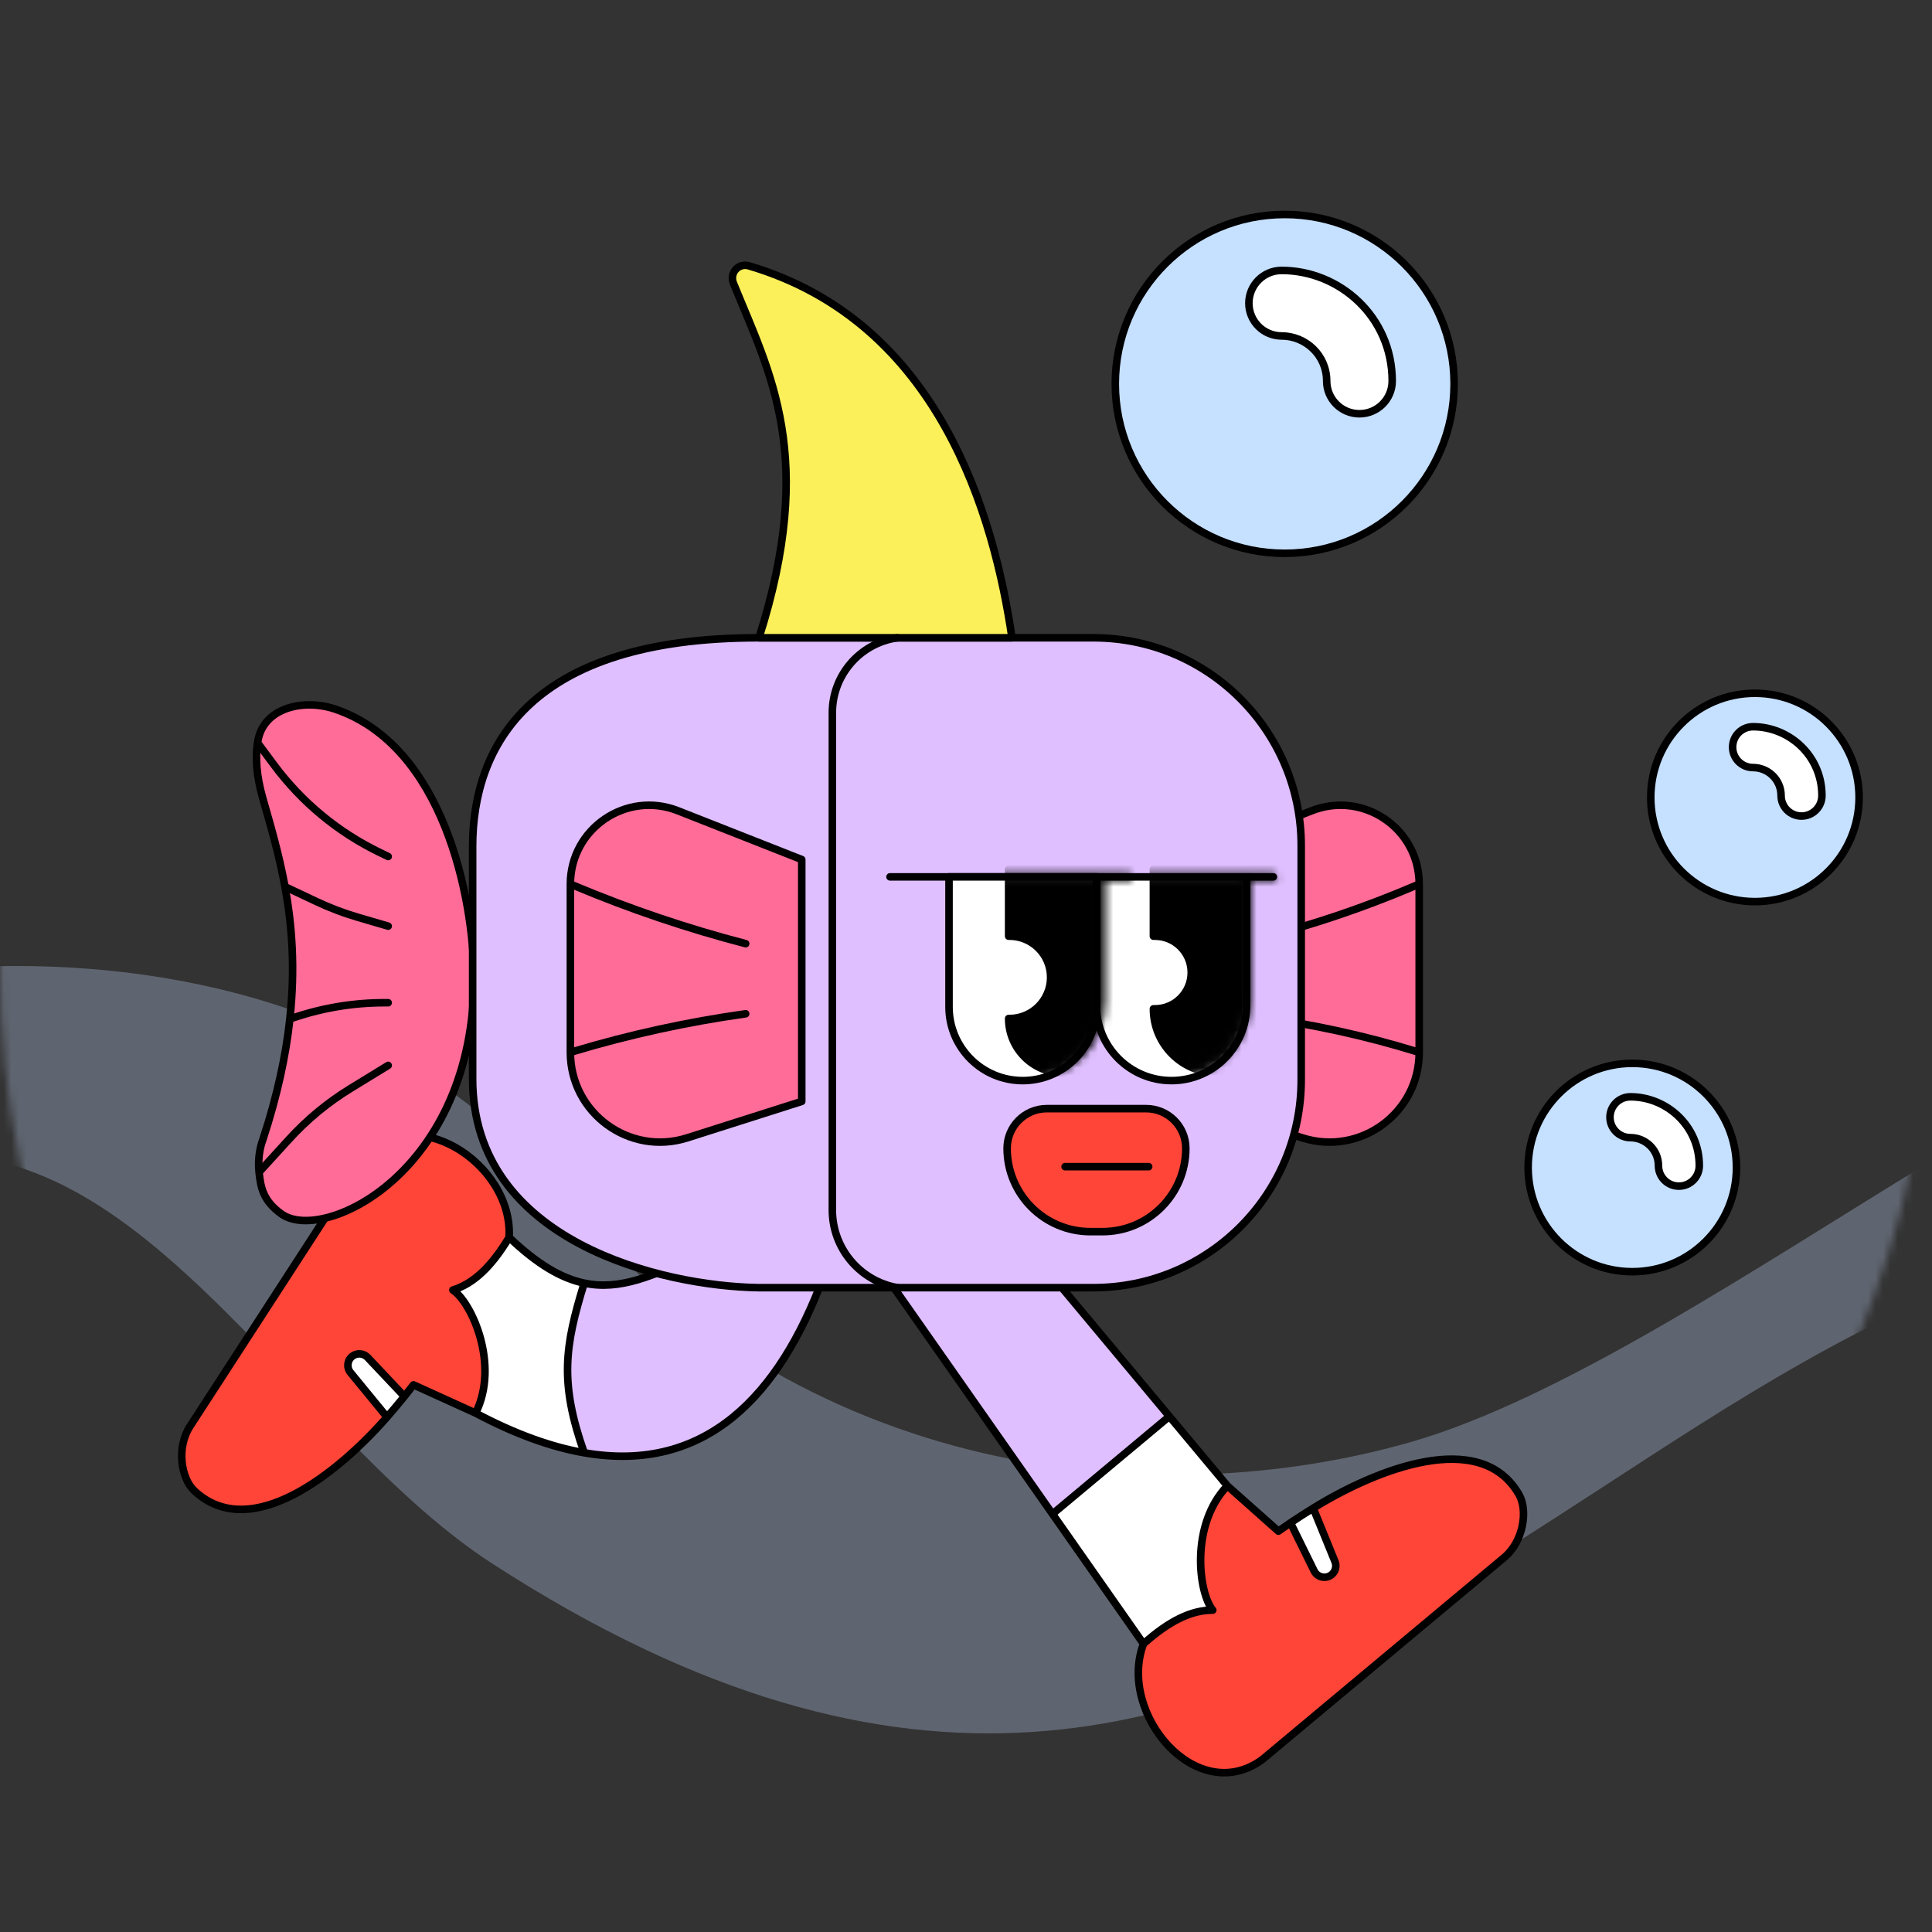 <svg width="256" height="256" viewBox="0 0 256 256" fill="none" xmlns="http://www.w3.org/2000/svg">
<rect x="0" y="0" width="256" height="256" fill="#333333" stroke="none"/>
<mask id="mask0_5243_5919" style="mask-type:alpha" maskUnits="userSpaceOnUse" x="-1" y="0" width="257" height="256">
<circle cx="127.999" cy="128" r="128" fill="black"/>
</mask>
<g mask="url(#mask0_5243_5919)">
<path opacity="0.3" d="M73.724 157.544C34.904 111.284 -43.888 130.173 -47.913 142.249C-64.392 156.161 -61.029 146.919 -67.184 142.249V180.893C-63.159 182.503 -50.612 169.012 -21.632 156.26C14.593 140.32 36.547 188.607 65.203 207.166C175.703 278.734 215.119 156.219 305.711 162.648V138.013C289.374 122.072 226.729 179.765 186.755 191.132C153.694 200.533 106.516 196.621 73.724 157.544Z" fill="#C5D8FF"/>
<path d="M51.281 187.77L46.44 181.869C45.815 181.107 46.072 179.96 46.964 179.539C47.556 179.259 48.262 179.392 48.712 179.868L53.585 185.029C52.883 185.898 52.109 186.822 51.281 187.77Z" fill="white"/>
<path d="M25.77 197.557C23.955 195.868 23.374 191.769 25.176 188.991L47.891 153.956C54.29 145.336 68.038 154.045 67.46 163.959C65.118 167.853 62.74 170.097 60.008 170.936C62.483 172.541 66.239 180.844 63.02 187.242L54.79 183.5C54.417 183.985 54.014 184.496 53.585 185.029L48.712 179.868C48.262 179.392 47.556 179.259 46.964 179.539C46.072 179.96 45.815 181.107 46.44 181.869L51.281 187.77C44.825 195.167 33.24 204.512 25.77 197.557Z" fill="#FF4538"/>
<path fill-rule="evenodd" clip-rule="evenodd" d="M109.083 169.244L93.774 165.736C93.296 165.953 92.827 166.167 92.367 166.377C86.573 169.025 82.192 171.027 77.41 170.019C74.818 178.411 74.138 183.231 77.41 192.501C93.571 195.309 103.295 184.825 109.083 169.244Z" fill="#DFBFFF"/>
<path d="M63.02 187.242C66.239 180.844 62.483 172.541 60.008 170.936C62.74 170.097 65.118 167.853 67.46 163.959C71.236 167.561 74.402 169.386 77.41 170.019C74.818 178.411 74.138 183.231 77.41 192.501C73.089 191.75 68.309 190.049 63.02 187.242Z" fill="white"/>
<path d="M51.281 187.77C44.825 195.167 33.24 204.512 25.77 197.557C23.955 195.868 23.374 191.769 25.176 188.991L47.891 153.956C54.29 145.336 68.038 154.045 67.46 163.959M51.281 187.77L46.44 181.869C45.815 181.107 46.072 179.96 46.964 179.539V179.539C47.556 179.259 48.262 179.392 48.712 179.868L53.585 185.029M51.281 187.77C52.109 186.822 52.883 185.898 53.585 185.029M53.585 185.029C54.014 184.496 54.417 183.985 54.79 183.5L63.02 187.242M63.02 187.242C66.239 180.844 62.483 172.541 60.008 170.936C62.74 170.097 65.118 167.853 67.46 163.959M63.02 187.242C68.309 190.049 73.089 191.75 77.41 192.501M67.46 163.959C71.236 167.561 74.402 169.386 77.41 170.019M77.41 170.019C74.818 178.411 74.138 183.231 77.41 192.501M77.41 170.019C82.192 171.027 86.573 169.025 92.367 166.377C92.827 166.167 93.296 165.953 93.774 165.736L109.083 169.244C103.295 184.825 93.571 195.309 77.41 192.501" stroke="black" stroke-linecap="round" stroke-linejoin="round"/>
<path d="M44.411 93.962C58.75 98.811 62.724 118.848 62.815 129.484C62.815 155.317 42.825 164.851 37.289 160.853C34.872 159.107 34.548 157.409 34.327 155.317C34.143 153.577 34.456 151.99 34.829 151.012C36.781 145.071 37.89 139.785 38.407 135.02C39.142 128.259 38.687 122.545 37.761 117.491C36.976 113.199 35.851 109.383 34.829 105.804C33.953 102.74 33.831 100.313 34.128 98.424C34.149 98.291 34.172 98.161 34.197 98.033C35.038 93.737 40.263 92.56 44.411 93.962Z" fill="#FF6C98"/>
<path d="M34.128 98.424C34.149 98.291 34.172 98.161 34.197 98.033C35.038 93.737 40.263 92.56 44.411 93.962C58.75 98.811 62.724 118.848 62.815 129.484C62.815 155.317 42.825 164.851 37.289 160.853C34.872 159.107 34.548 157.409 34.327 155.317M34.128 98.424C33.831 100.313 33.953 102.74 34.829 105.804C35.851 109.383 36.976 113.199 37.761 117.491M34.128 98.424L36.324 101.377C39.989 106.306 44.789 110.277 50.318 112.952L51.436 113.493M37.761 117.491C38.687 122.545 39.142 128.259 38.407 135.02M37.761 117.491L41.933 119.461C43.707 120.299 45.544 120.996 47.427 121.547L51.436 122.719M38.407 135.02C37.89 139.785 36.781 145.071 34.829 151.012C34.456 151.99 34.143 153.577 34.327 155.317M38.407 135.02L38.742 134.905C42.667 133.556 46.788 132.867 50.939 132.867H51.436M34.327 155.317L38.321 150.939C40.697 148.335 43.427 146.079 46.433 144.237L51.436 141.171" stroke="black" stroke-linecap="round" stroke-linejoin="round"/>
<path d="M188.051 117.144V139.44C188.051 147.486 180.226 153.208 172.559 150.769L166.684 148.9V134.74V124.409V110.233L173.789 107.434C180.637 104.736 188.051 109.784 188.051 117.144Z" fill="#FF6C98"/>
<path d="M188.051 117.144V139.44M188.051 117.144L187.503 117.378C180.756 120.259 173.796 122.609 166.684 124.409M188.051 117.144C188.051 109.784 180.637 104.736 173.789 107.434L166.684 110.233V124.409M188.051 139.44L187.671 139.324C180.814 137.219 173.794 135.686 166.684 134.74M188.051 139.44C188.051 147.486 180.226 153.208 172.559 150.769L166.684 148.9V134.74M166.684 124.409V134.74" stroke="black" stroke-linecap="round" stroke-linejoin="round"/>
<path d="M174.006 199.841L176.889 206.909C177.261 207.822 176.676 208.842 175.7 208.98C175.052 209.073 174.417 208.738 174.128 208.15L170.995 201.781C171.923 201.157 172.935 200.503 174.006 199.841Z" fill="white"/>
<path d="M201.27 198.023C202.504 200.172 201.849 204.26 199.308 206.383L167.261 233.149C158.602 239.496 148.039 227.116 151.518 217.815C154.905 214.786 157.839 213.344 160.698 213.349C158.807 211.085 157.67 202.043 162.634 196.88L169.393 202.886C169.892 202.532 170.428 202.162 170.995 201.781L174.128 208.15C174.417 208.738 175.052 209.073 175.7 208.98C176.676 208.842 177.261 207.822 176.889 206.909L174.006 199.841C182.358 194.681 196.185 189.173 201.27 198.023Z" fill="#FF4538"/>
<path fill-rule="evenodd" clip-rule="evenodd" d="M127.811 155.188L115.807 166.86L139.461 200.61L154.946 187.676L127.811 155.188Z" fill="#DFBFFF"/>
<path d="M162.634 196.88C157.67 202.043 158.807 211.085 160.698 213.349C157.839 213.344 154.905 214.786 151.518 217.815L139.461 200.61L154.946 187.676L162.634 196.88Z" fill="white"/>
<path d="M174.006 199.841C182.358 194.681 196.185 189.173 201.27 198.023C202.504 200.172 201.849 204.26 199.308 206.383L167.261 233.149C158.602 239.496 148.039 227.116 151.518 217.815M174.006 199.841L176.889 206.909C177.261 207.822 176.676 208.842 175.7 208.98V208.98C175.052 209.073 174.417 208.738 174.128 208.15L170.995 201.781M174.006 199.841C172.935 200.503 171.923 201.157 170.995 201.781M170.995 201.781C170.428 202.162 169.892 202.532 169.393 202.886L162.634 196.88M162.634 196.88C157.67 202.043 158.807 211.085 160.698 213.349C157.839 213.344 154.905 214.786 151.518 217.815M162.634 196.88L154.946 187.676M151.518 217.815L139.461 200.61M139.461 200.61L115.807 166.86L127.811 155.188L154.946 187.676M139.461 200.61L154.946 187.676" stroke="black" stroke-linecap="round" stroke-linejoin="round"/>
<path d="M172.417 143.079V112.055C172.417 96.843 160.09 84.512 144.879 84.512H118.906H100.454C70.193 84.512 62.627 98.864 62.627 112.19V142.943C62.627 164.594 87.845 170.416 100.454 170.621H118.906H144.875C160.086 170.621 172.417 158.29 172.417 143.079Z" fill="#DFBFFF" stroke="black" stroke-linecap="round" stroke-linejoin="round"/>
<path d="M165.176 133.239V116.189H157.006H145.283V133.239C145.283 138.733 149.736 143.186 155.23 143.186C160.723 143.186 165.176 138.733 165.176 133.239Z" fill="white"/>
<path d="M168.728 116.189H165.176M117.931 116.189H125.036H144.573H145.283M165.176 116.189V133.239C165.176 138.733 160.723 143.186 155.23 143.186V143.186C149.736 143.186 145.283 138.733 145.283 133.239V116.189M165.176 116.189H157.006H145.283" stroke="black" stroke-linecap="round" stroke-linejoin="round"/>
<path d="M145.287 133.417V116.189H125.75V133.417C125.75 138.812 130.123 143.186 135.518 143.186C140.913 143.186 145.287 138.812 145.287 133.417Z" fill="white" stroke="black" stroke-linecap="round" stroke-linejoin="round"/>
<mask id="mask1_5243_5919" style="mask-type:alpha" maskUnits="userSpaceOnUse" x="98" y="115" width="53" height="29">
<path d="M145.992 132.69V116.188H137.822H126.1V132.69C126.1 138.183 130.553 142.636 136.046 142.636C141.539 142.636 145.992 138.183 145.992 132.69Z" fill="white"/>
<path d="M149.545 116.188H145.992M98.748 116.188H105.852H125.389H126.1M145.992 116.188V132.69C145.992 138.183 141.539 142.636 136.046 142.636V142.636C130.553 142.636 126.1 138.183 126.1 132.69V116.188M145.992 116.188H137.822H126.1" stroke="black" stroke-linecap="round" stroke-linejoin="round"/>
</mask>
<g mask="url(#mask1_5243_5919)">
<path d="M143.419 142.165H140.856C136.877 142.165 133.65 138.939 133.65 134.959H133.758C136.771 134.959 139.214 132.517 139.214 129.504C139.214 126.491 136.771 124.049 133.758 124.049H133.65V115.168H153.188V128.667V132.396C153.188 137.791 148.814 142.165 143.419 142.165Z" fill="black" stroke="black" stroke-linecap="round" stroke-linejoin="round"/>
</g>
<mask id="mask2_5243_5919" style="mask-type:alpha" maskUnits="userSpaceOnUse" x="117" y="115" width="53" height="29">
<path d="M165.174 132.69V116.188H157.004H145.282V132.69C145.282 138.183 149.735 142.636 155.228 142.636C160.721 142.636 165.174 138.183 165.174 132.69Z" fill="white"/>
<path d="M168.726 116.188H165.174M117.929 116.188H125.034H144.571H145.282M165.174 116.188V132.69C165.174 138.183 160.721 142.636 155.228 142.636V142.636C149.735 142.636 145.282 138.183 145.282 132.69V116.188M165.174 116.188H157.004H145.282" stroke="black" stroke-linecap="round" stroke-linejoin="round"/>
</mask>
<g mask="url(#mask2_5243_5919)">
<path d="M162.601 142.165H161.322C156.633 142.165 152.832 138.364 152.832 133.675H153.033C155.692 133.675 157.846 131.52 157.846 128.862C157.846 126.204 155.692 124.049 153.033 124.049H152.832V115.168H172.37V132.396C172.37 137.791 167.996 142.165 162.601 142.165Z" fill="black" stroke="black" stroke-linecap="round" stroke-linejoin="round"/>
</g>
<path d="M144.486 163.2H146.089C152.186 163.2 157.128 158.257 157.128 152.161C157.128 149.256 154.773 146.9 151.867 146.9H138.708C135.803 146.9 133.448 149.256 133.448 152.161C133.448 158.257 138.39 163.2 144.486 163.2Z" fill="#FF4538" stroke="black" stroke-linecap="round" stroke-linejoin="round"/>
<path d="M152.204 154.589H141.133" stroke="black" stroke-linecap="round" stroke-linejoin="round"/>
<path d="M99.234 35.225C124.553 42.709 131.731 68.474 134.092 84.512H100.571C108.212 60.455 102.049 49.508 97.183 37.529C96.634 36.177 97.835 34.812 99.234 35.225Z" fill="#FCF05A" stroke="black" stroke-linecap="round" stroke-linejoin="round"/>
<path d="M118.902 84.512V84.512C113.961 85.218 110.291 89.45 110.291 94.441V160.337C110.291 165.398 113.919 169.732 118.902 170.621V170.621" stroke="black" stroke-linecap="round" stroke-linejoin="round"/>
<path d="M89.842 107.434L106.237 113.893V145.944L91.072 150.769C83.405 153.208 75.579 147.486 75.579 139.44V117.144C75.579 109.784 82.993 104.736 89.842 107.434Z" fill="#FF6C98"/>
<path d="M75.579 117.144V139.44M75.579 117.144L76.13 117.375C83.495 120.469 91.073 123.03 98.805 125.041M75.579 117.144C75.579 109.784 82.993 104.736 89.842 107.434L106.237 113.893V145.944L91.072 150.769C83.405 153.208 75.579 147.486 75.579 139.44M75.579 139.44L75.961 139.326C83.438 137.083 91.074 135.413 98.805 134.331" stroke="black" stroke-linecap="round" stroke-linejoin="round"/>
<circle cx="170.23" cy="50.868" r="22.448" fill="#C6E0FF" stroke="black"/>
<path fill-rule="evenodd" clip-rule="evenodd" d="M165.483 40.175C165.483 37.778 167.426 35.834 169.824 35.834C177.497 35.834 184.474 41.971 184.474 50.485C184.474 52.882 182.531 54.826 180.133 54.826C177.736 54.826 175.792 52.882 175.792 50.485C175.792 47.061 173.002 44.516 169.824 44.516C167.426 44.516 165.483 42.572 165.483 40.175Z" fill="white" stroke="black" stroke-linecap="round" stroke-linejoin="round"/>
<circle cx="216.288" cy="154.703" r="13.803" fill="#C6E0FF" stroke="black"/>
<path fill-rule="evenodd" clip-rule="evenodd" d="M213.329 148.039C213.329 146.544 214.54 145.333 216.035 145.333C220.817 145.333 225.166 149.158 225.166 154.464C225.166 155.959 223.955 157.17 222.46 157.17C220.966 157.17 219.755 155.959 219.755 154.464C219.755 152.33 218.016 150.744 216.035 150.744C214.54 150.744 213.329 149.533 213.329 148.039Z" fill="white" stroke="black" stroke-linecap="round" stroke-linejoin="round"/>
<circle cx="232.537" cy="105.665" r="13.803" fill="#C6E0FF" stroke="black"/>
<path fill-rule="evenodd" clip-rule="evenodd" d="M229.578 99C229.578 97.506 230.789 96.295 232.283 96.295C237.066 96.295 241.415 100.12 241.415 105.426C241.415 106.92 240.203 108.132 238.709 108.132C237.215 108.132 236.004 106.92 236.004 105.426C236.004 103.292 234.265 101.706 232.283 101.706C230.789 101.706 229.578 100.494 229.578 99Z" fill="white" stroke="black" stroke-linecap="round" stroke-linejoin="round"/>
</g>
</svg>

